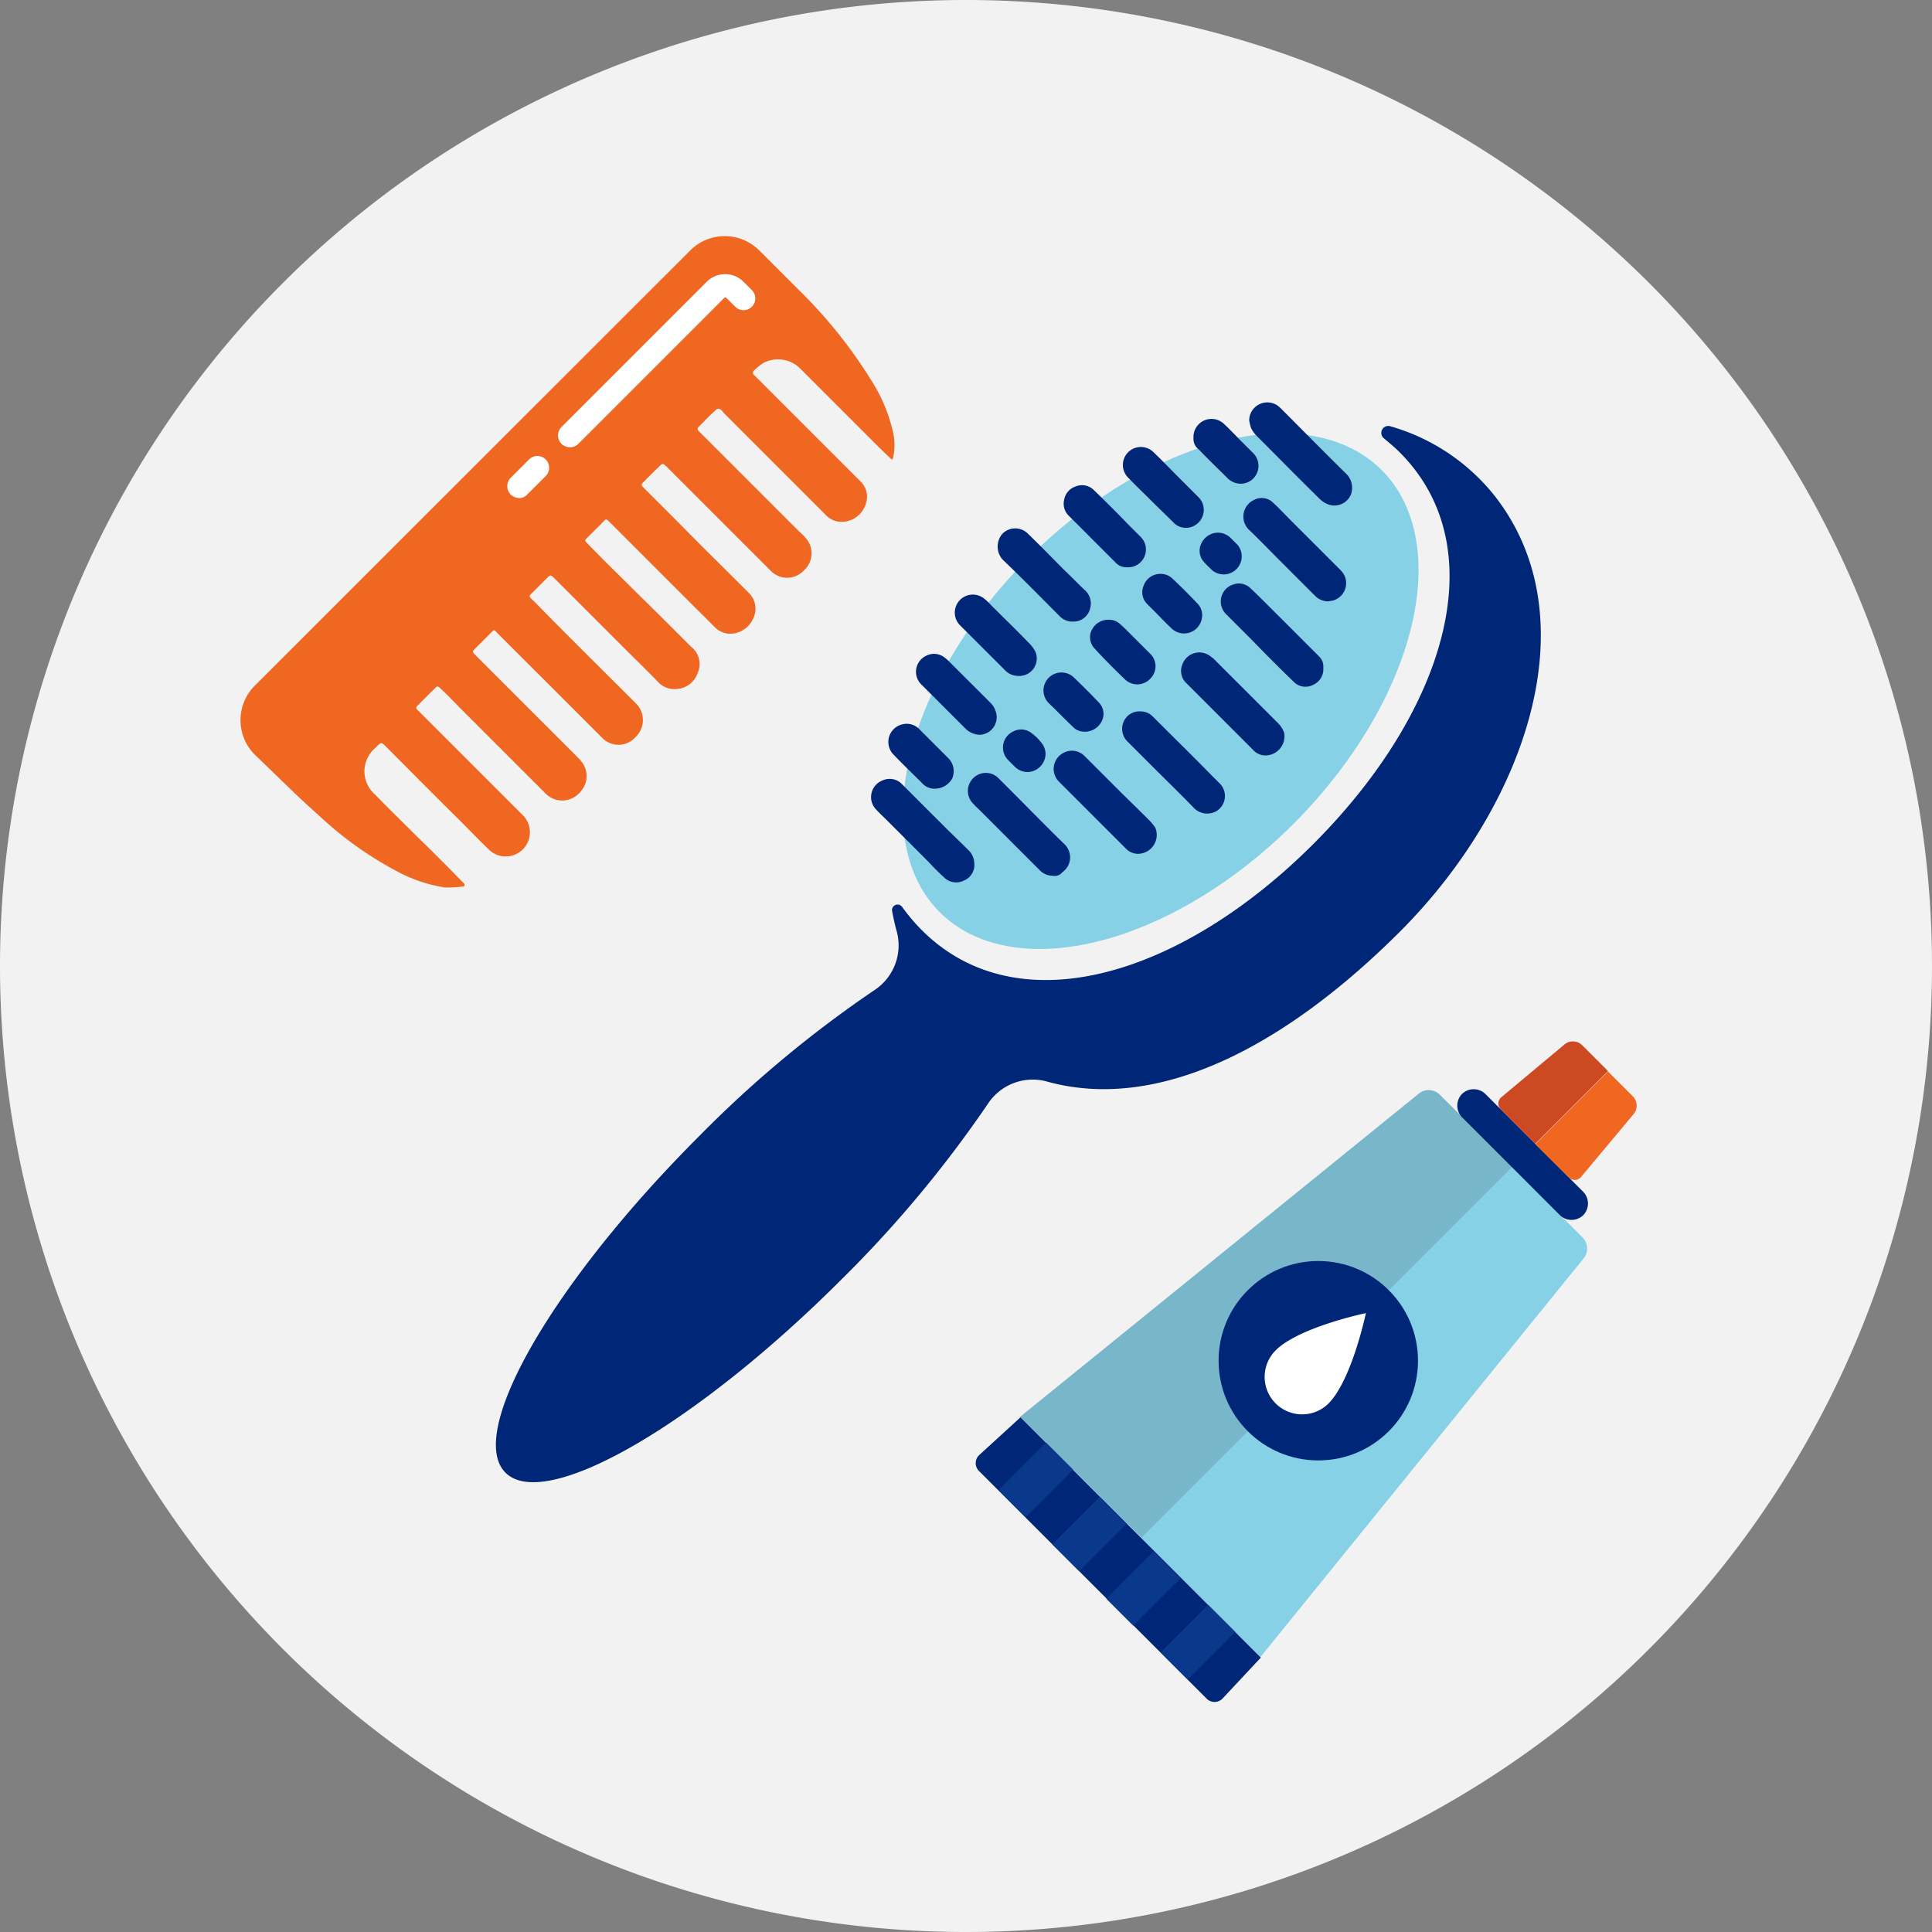 <svg id="pet-grooming-supplies-icon" xmlns="http://www.w3.org/2000/svg" width="150" height="150" viewBox="0 0 150 150">
  <rect x="0" y="0" width="150" height="150" fill="#808080" stroke="none"/>
  <g id="Group_3261" data-name="Group 3261" transform="translate(0 0)">
    <g id="Group_3260" data-name="Group 3260" transform="translate(0 0)">
      <path id="Path_382" data-name="Path 382" d="M75,150A75,75,0,1,0,0,75a75,75,0,0,0,75,75" transform="translate(0 0)" fill="#f2f2f2"/>
    </g>
  </g>
  <g id="Group_3269" data-name="Group 3269" transform="translate(18.673 18.324)">
    <g id="AdJLtU.tif_5_">
      <g id="Group_3264" data-name="Group 3264">
        <g id="Group_3263" data-name="Group 3263">
          <g id="Group_3262" data-name="Group 3262">
            <path id="Path_383" data-name="Path 383" d="M57.752,95.806c.732.7,1.465,1.36,2.2,2.022a27.708,27.708,0,0,0,5.614,3.975,11.67,11.67,0,0,0,3.836,1.325,9.584,9.584,0,0,0,1.395-.07c.139,0,.209-.1.1-.244l-.139-.139c-1.151-1.186-2.3-2.336-3.487-3.487-1.081-1.081-2.2-2.162-3.278-3.278a2.38,2.38,0,0,1,.035-3.626l.209-.209c.244-.209.244-.209.488,0l.07.07c1.883,1.883,3.766,3.8,5.684,5.684.8.8,1.6,1.639,2.441,2.441a1.878,1.878,0,0,0,2.615-2.685l-.314-.314-5.649-5.649-2.2-2.2c-.244-.244-.244-.244,0-.488l1.22-1.22c.244-.244.244-.244.488-.035.593.558,1.151,1.151,1.743,1.743l6.311,6.311a2.172,2.172,0,0,0,.732.523,1.849,1.849,0,0,0,2.162-.663,1.783,1.783,0,0,0,0-2.232,3.471,3.471,0,0,0-.349-.384L75.5,88.8l-3.661-3.661c-.314-.314-.314-.314,0-.628L72.85,83.5c.453-.453.349-.418.663-.1L78.22,88.1l3.452,3.452a1.753,1.753,0,0,0,2.546-.1,1.813,1.813,0,0,0,.1-2.546l-.418-.418c-2.232-2.232-4.463-4.428-6.66-6.66-.384-.384-.732-.767-1.116-1.116-.139-.139-.174-.244,0-.384l1.116-1.116c.384-.384.349-.418.767,0l5.614,5.614c.767.767,1.569,1.534,2.336,2.336a1.708,1.708,0,0,0,1.43.558,1.835,1.835,0,0,0,1.674-1.29,1.688,1.688,0,0,0-.523-1.988c-1.43-1.43-2.859-2.859-4.324-4.289-1.22-1.22-2.441-2.406-3.626-3.626-.384-.384-.349-.314.035-.7l.941-.941c.418-.418.314-.453.767,0L87.949,80.5,90.355,82.9a1.689,1.689,0,0,0,1.36.523,1.984,1.984,0,0,0,1.674-1.255,1.715,1.715,0,0,0-.418-1.953l-.174-.174c-1.743-1.743-3.522-3.487-5.265-5.265l-2.65-2.65c-.314-.314-.244-.244.244-.767l.628-.628c.593-.523.488-.628.872-.279l2.685,2.685,5.44,5.44a1.768,1.768,0,0,0,2.511-.035A1.786,1.786,0,0,0,97.434,76a3.231,3.231,0,0,0-.488-.488l-7.636-7.636-.244-.244a.222.222,0,0,1,0-.209c.488-.488.941-.976,1.465-1.43a.3.3,0,0,1,.244,0,.549.549,0,0,1,.244.244l3.592,3.592,4.324,4.324a1.71,1.71,0,0,0,1.778.523,1.962,1.962,0,0,0,1.395-1.36,1.64,1.64,0,0,0-.453-1.743l-.384-.384-7.636-7.636-.209-.209a.211.211,0,0,1,0-.349,3.9,3.9,0,0,1,.732-.593,2.434,2.434,0,0,1,2.929.523l5.2,5.2c.558.558,1.116,1.116,1.674,1.639.209.209.209.174.279-.1a4.545,4.545,0,0,0-.07-2.057,12.507,12.507,0,0,0-1.639-3.836,36.962,36.962,0,0,0-5.684-7.079l-3.034-3.034a3.788,3.788,0,0,0-5.335,0L54.648,87.472a3.788,3.788,0,0,0,0,5.335Z" transform="translate(-53.55 -52.55)" fill="#f06722"/>
          </g>
        </g>
      </g>
    </g>
    <g id="Group_3266" data-name="Group 3266" transform="translate(24.653 2.964)">
      <g id="Group_3265" data-name="Group 3265">
        <path id="Path_384" data-name="Path 384" d="M125.174,74.492a1.02,1.02,0,0,1-.663-.279.926.926,0,0,1,0-1.29l11.3-11.3a2.021,2.021,0,0,1,2.824,0l.662.663a.912.912,0,1,1-1.29,1.29l-.663-.663c-.07-.07-.174-.07-.209,0l-11.3,11.3A.924.924,0,0,1,125.174,74.492Z" transform="translate(-124.25 -61.05)" fill="#fff"/>
      </g>
    </g>
    <g id="Group_3268" data-name="Group 3268" transform="translate(20.713 17.086)">
      <g id="Group_3267" data-name="Group 3267">
        <path id="Path_385" data-name="Path 385" d="M113.874,104.81a1.02,1.02,0,0,1-.663-.279.926.926,0,0,1,0-1.29l1.43-1.43a.912.912,0,1,1,1.29,1.29l-1.43,1.43A.817.817,0,0,1,113.874,104.81Z" transform="translate(-112.95 -101.55)" fill="#fff"/>
      </g>
    </g>
  </g>
  <g id="Group_3315" data-name="Group 3315" transform="translate(38.501 26.193)">
    <g id="Group_3271" data-name="Group 3271" transform="translate(0 6.874)">
      <g id="Group_3270" data-name="Group 3270">
        <path id="Path_386" data-name="Path 386" d="M183.108,97.353a.54.54,0,0,0-.488.941c.418.349.837.7,1.22,1.081,7.462,7.462,3.557,20.155-6.695,30.406s-22.944,14.157-30.406,6.695a15.076,15.076,0,0,1-1.534-1.813.431.431,0,0,0-.767.349c.1.523.209,1.046.349,1.534a4.158,4.158,0,0,1-1.743,4.6,89.79,89.79,0,0,0-13.6,11.333c-11.368,11.368-18.1,23.049-15.029,26.117s14.75-3.661,26.117-15.029a91.526,91.526,0,0,0,11.333-13.6,4.159,4.159,0,0,1,4.568-1.743c8.752,2.441,18.62-2.824,27.443-11.646,9.659-9.659,14.82-24.165,7.392-33.754A15.93,15.93,0,0,0,183.108,97.353Z" transform="translate(-113.672 -97.327)" fill="#002677"/>
      </g>
    </g>
    <g id="Group_3273" data-name="Group 3273" transform="translate(24.149 0)">
      <g id="Group_3272" data-name="Group 3272">
        <ellipse id="Ellipse_357" data-name="Ellipse 357" cx="24.269" cy="14.576" rx="24.269" ry="14.576" transform="translate(0 34.322) rotate(-45)" fill="#87d1e6"/>
      </g>
    </g>
    <g id="Group_3314" data-name="Group 3314" transform="translate(29.133 5.036)">
      <g id="Group_3275" data-name="Group 3275" transform="translate(24.068 19.427)">
        <g id="Group_3274" data-name="Group 3274">
          <path id="Path_387" data-name="Path 387" d="M272.819,155.767a1.3,1.3,0,0,1-1.011-.453l-3.522-3.522-1.639-1.639a1.3,1.3,0,0,1-.314-1.43,1.4,1.4,0,0,1,2.127-.7c.1.07.174.139.279.209l5.056,5.056a1.991,1.991,0,0,1,.453.732A1.492,1.492,0,0,1,272.819,155.767Z" transform="translate(-266.244 -147.771)" fill="#002677"/>
        </g>
      </g>
      <g id="Group_3277" data-name="Group 3277" transform="translate(28.895 7.441)">
        <g id="Group_3276" data-name="Group 3276">
          <path id="Path_388" data-name="Path 388" d="M286.682,121.418a1.449,1.449,0,0,1-1.046-.453l-2.755-2.755c-.767-.767-1.534-1.569-2.336-2.336a1.421,1.421,0,0,1,.384-2.336,1.264,1.264,0,0,1,1.5.244c.453.418.872.872,1.29,1.29l3.94,3.94a1.4,1.4,0,0,1-.593,2.336C286.961,121.383,286.822,121.383,286.682,121.418Z" transform="translate(-280.087 -113.397)" fill="#002677"/>
        </g>
      </g>
      <g id="Group_3279" data-name="Group 3279" transform="translate(0 29.245)">
        <g id="Group_3278" data-name="Group 3278">
          <path id="Path_389" data-name="Path 389" d="M205.234,182.509a1.307,1.307,0,0,1-.837,1.325,1.335,1.335,0,0,1-1.534-.279c-.418-.384-.8-.767-1.186-1.186l-3.313-3.313c-.244-.244-.523-.488-.767-.767a1.38,1.38,0,0,1,.488-2.232,1.324,1.324,0,0,1,1.534.279l3.243,3.243c.628.628,1.255,1.22,1.883,1.848A1.467,1.467,0,0,1,205.234,182.509Z" transform="translate(-197.222 -175.928)" fill="#002677"/>
        </g>
      </g>
      <g id="Group_3281" data-name="Group 3281" transform="translate(29.353)">
        <g id="Group_3280" data-name="Group 3280">
          <path id="Path_390" data-name="Path 390" d="M281.4,93.467a1.407,1.407,0,0,1,2.2-1.151,3.138,3.138,0,0,1,.349.314c1.639,1.639,3.278,3.313,4.952,4.951a1.529,1.529,0,0,1,.384,1.674,1.393,1.393,0,0,1-1.918.663,2.1,2.1,0,0,1-.453-.314c-1.674-1.639-3.313-3.313-4.952-4.952a2.292,2.292,0,0,1-.418-.593A4.747,4.747,0,0,1,281.4,93.467Z" transform="translate(-281.4 -92.058)" fill="#002677"/>
        </g>
      </g>
      <g id="Group_3283" data-name="Group 3283" transform="translate(7.498 28.778)">
        <g id="Group_3282" data-name="Group 3282">
          <path id="Path_391" data-name="Path 391" d="M225.341,182.577a1.432,1.432,0,0,1-.976-.384l-4.847-4.847a3.291,3.291,0,0,1-.349-.349,1.4,1.4,0,0,1,.872-2.406,1.37,1.37,0,0,1,1.081.418l.976.976c1.395,1.395,2.755,2.79,4.15,4.15a1.405,1.405,0,0,1-.174,2.162A.743.743,0,0,1,225.341,182.577Z" transform="translate(-218.724 -174.587)" fill="#002677"/>
        </g>
      </g>
      <g id="Group_3285" data-name="Group 3285" transform="translate(27.139 14.07)">
        <g id="Group_3284" data-name="Group 3284">
          <path id="Path_392" data-name="Path 392" d="M283.018,138.96a1.327,1.327,0,0,1-.8,1.325,1.282,1.282,0,0,1-1.534-.279c-1.046-1.011-2.092-2.057-3.1-3.1l-2.127-2.127a1.383,1.383,0,0,1,.593-2.3,1.273,1.273,0,0,1,1.29.279c.523.488,1.011.976,1.5,1.465l3.626,3.626.209.209A1.084,1.084,0,0,1,283.018,138.96Z" transform="translate(-275.05 -132.407)" fill="#002677"/>
        </g>
      </g>
      <g id="Group_3287" data-name="Group 3287" transform="translate(14.179 27.065)">
        <g id="Group_3286" data-name="Group 3286">
          <path id="Path_393" data-name="Path 393" d="M244.481,177.669a1.312,1.312,0,0,1-.976-.384l-5.2-5.2a1.4,1.4,0,0,1,.244-2.2,1.382,1.382,0,0,1,1.743.209l2.441,2.441c.837.837,1.674,1.639,2.511,2.476a4.155,4.155,0,0,1,.523.628A1.465,1.465,0,0,1,244.481,177.669Z" transform="translate(-237.885 -169.675)" fill="#002677"/>
        </g>
      </g>
      <g id="Group_3289" data-name="Group 3289" transform="translate(19.489 24.001)">
        <g id="Group_3288" data-name="Group 3288">
          <path id="Path_394" data-name="Path 394" d="M254.572,160.892a1.3,1.3,0,0,1,.941.418c1.534,1.534,3.068,3.034,4.568,4.568l.663.663a1.375,1.375,0,0,1-.314,2.092,1.443,1.443,0,0,1-1.709-.209c-1.116-1.151-2.267-2.267-3.417-3.417l-1.778-1.778a1.38,1.38,0,0,1-.139-1.813A1.32,1.32,0,0,1,254.572,160.892Z" transform="translate(-253.112 -160.887)" fill="#002677"/>
        </g>
      </g>
      <g id="Group_3291" data-name="Group 3291" transform="translate(9.824 9.795)">
        <g id="Group_3290" data-name="Group 3290">
          <path id="Path_395" data-name="Path 395" d="M231.255,127.385a1.365,1.365,0,0,1-1.011-.384c-1.5-1.5-2.964-3-4.463-4.428a1.527,1.527,0,0,1-.035-1.988,1.389,1.389,0,0,1,1.988-.035c.976.941,1.918,1.918,2.859,2.859.523.488,1.011,1.011,1.534,1.5a1.392,1.392,0,0,1,.453,1.43A1.323,1.323,0,0,1,231.255,127.385Z" transform="translate(-225.395 -120.149)" fill="#002677"/>
        </g>
      </g>
      <g id="Group_3293" data-name="Group 3293" transform="translate(6.482 14.917)">
        <g id="Group_3292" data-name="Group 3292">
          <path id="Path_396" data-name="Path 396" d="M220.758,141.171a1.431,1.431,0,0,1-.976-.384L216.19,137.2a1.4,1.4,0,0,1,1.883-2.057,3.962,3.962,0,0,1,.558.523c1.011,1.011,2.022,1.988,3,3a2.611,2.611,0,0,1,.453.628A1.358,1.358,0,0,1,220.758,141.171Z" transform="translate(-215.81 -134.838)" fill="#002677"/>
        </g>
      </g>
      <g id="Group_3295" data-name="Group 3295" transform="translate(14.952 6.445)">
        <g id="Group_3294" data-name="Group 3294">
          <path id="Path_397" data-name="Path 397" d="M244.983,116.908a1.119,1.119,0,0,1-.872-.384l-3.592-3.592a1.3,1.3,0,0,1-.384-1.255,1.33,1.33,0,0,1,.907-1.046,1.3,1.3,0,0,1,1.395.279c.907.872,1.813,1.778,2.685,2.685l.941.941a1.381,1.381,0,0,1-1.081,2.371Z" transform="translate(-240.103 -110.541)" fill="#002677"/>
        </g>
      </g>
      <g id="Group_3297" data-name="Group 3297" transform="translate(3.483 19.537)">
        <g id="Group_3296" data-name="Group 3296">
          <path id="Path_398" data-name="Path 398" d="M212.124,154.368a1.633,1.633,0,0,1-1.081-.488l-2.929-2.929-.523-.523a1.374,1.374,0,0,1,.349-2.162,1.339,1.339,0,0,1,1.395.035,3.705,3.705,0,0,1,.384.314L213,151.892a1.623,1.623,0,0,1,.453.872A1.356,1.356,0,0,1,212.124,154.368Z" transform="translate(-207.211 -148.087)" fill="#002677"/>
        </g>
      </g>
      <g id="Group_3299" data-name="Group 3299" transform="translate(19.54 3.473)">
        <g id="Group_3298" data-name="Group 3298">
          <path id="Path_399" data-name="Path 399" d="M258.051,108.288a1.239,1.239,0,0,1-.8-.349c-.663-.663-1.36-1.325-2.022-1.988-.488-.488-1.011-.976-1.5-1.5a1.394,1.394,0,1,1,1.918-2.022c.7.663,1.36,1.36,2.022,2.022l1.43,1.43a1.391,1.391,0,0,1-.1,2.127A1.317,1.317,0,0,1,258.051,108.288Z" transform="translate(-253.26 -102.018)" fill="#002677"/>
        </g>
      </g>
      <g id="Group_3301" data-name="Group 3301" transform="translate(1.332 24.963)">
        <g id="Group_3300" data-name="Group 3300">
          <path id="Path_400" data-name="Path 400" d="M204.584,168.687a1.248,1.248,0,0,1-.872-.384c-.767-.767-1.534-1.5-2.267-2.267a1.4,1.4,0,0,1,.663-2.336,1.348,1.348,0,0,1,1.325.349l2.3,2.3a1.435,1.435,0,0,1,.279,1.534A1.546,1.546,0,0,1,204.584,168.687Z" transform="translate(-201.042 -163.647)" fill="#002677"/>
        </g>
      </g>
      <g id="Group_3303" data-name="Group 3303" transform="translate(17.006 16.892)">
        <g id="Group_3302" data-name="Group 3302">
          <path id="Path_401" data-name="Path 401" d="M247.494,140.5a1.18,1.18,0,0,1,.8.314c.209.174.418.384.593.558l1.709,1.709a1.352,1.352,0,0,1,.1,1.953,1.382,1.382,0,0,1-1.953.139c-.837-.8-1.639-1.6-2.406-2.441a1.266,1.266,0,0,1-.209-1.465A1.424,1.424,0,0,1,247.494,140.5Z" transform="translate(-245.992 -140.5)" fill="#002677"/>
        </g>
      </g>
      <g id="Group_3305" data-name="Group 3305" transform="translate(25.024 1.28)">
        <g id="Group_3304" data-name="Group 3304">
          <path id="Path_402" data-name="Path 402" d="M268.99,97.218a1.4,1.4,0,0,1,2.371-1.081c.453.418.872.872,1.29,1.29l1.011,1.011a1.393,1.393,0,0,1,.244,1.534,1.37,1.37,0,0,1-1.325.8,1.473,1.473,0,0,1-.942-.418c-.732-.732-1.5-1.465-2.232-2.232A1.023,1.023,0,0,1,268.99,97.218Z" transform="translate(-268.985 -95.728)" fill="#002677"/>
        </g>
      </g>
      <g id="Group_3307" data-name="Group 3307" transform="translate(21.052 13.32)">
        <g id="Group_3306" data-name="Group 3306">
          <path id="Path_403" data-name="Path 403" d="M262.235,133.619a1.4,1.4,0,0,1-2.406.837c-.418-.384-.8-.8-1.22-1.22l-.628-.628a1.288,1.288,0,0,1-.279-1.43,1.358,1.358,0,0,1,1.151-.907,1.344,1.344,0,0,1,1.116.384c.663.628,1.29,1.255,1.918,1.918A1.262,1.262,0,0,1,262.235,133.619Z" transform="translate(-257.596 -130.256)" fill="#002677"/>
        </g>
      </g>
      <g id="Group_3309" data-name="Group 3309" transform="translate(13.361 20.967)">
        <g id="Group_3308" data-name="Group 3308">
          <path id="Path_404" data-name="Path 404" d="M238.628,156.794a1.2,1.2,0,0,1-.8-.384c-.628-.593-1.22-1.22-1.848-1.813a1.395,1.395,0,0,1,1.883-2.057q.994.942,1.988,1.988a1.265,1.265,0,0,1,.209,1.5A1.463,1.463,0,0,1,238.628,156.794Z" transform="translate(-235.537 -152.187)" fill="#002677"/>
        </g>
      </g>
      <g id="Group_3311" data-name="Group 3311" transform="translate(10.24 25.408)">
        <g id="Group_3310" data-name="Group 3310">
          <path id="Path_405" data-name="Path 405" d="M228.475,168.227a1.412,1.412,0,0,1-.941-.384l-.558-.558a1.377,1.377,0,0,1,.453-2.232,1.287,1.287,0,0,1,1.36.139,3.81,3.81,0,0,1,.837.837,1.33,1.33,0,0,1,.1,1.43A1.428,1.428,0,0,1,228.475,168.227Z" transform="translate(-226.588 -164.922)" fill="#002677"/>
        </g>
      </g>
      <g id="Group_3313" data-name="Group 3313" transform="translate(25.506 10.127)">
        <g id="Group_3312" data-name="Group 3312">
          <path id="Path_406" data-name="Path 406" d="M271.774,121.1a1.432,1.432,0,0,1,.976.384l.558.558a1.4,1.4,0,0,1-1.953,1.988c-.209-.209-.453-.418-.628-.628a1.278,1.278,0,0,1-.244-1.43A1.441,1.441,0,0,1,271.774,121.1Z" transform="translate(-270.368 -121.1)" fill="#002677"/>
        </g>
      </g>
    </g>
  </g>
  <g id="Group_3335" data-name="Group 3335" transform="translate(75.755 80.856)">
    <g id="Group_3318" data-name="Group 3318" transform="translate(3.443 3.775)">
      <g id="Group_3316" data-name="Group 3316" transform="translate(9.38 5.951)">
        <path id="Path_407" data-name="Path 407" d="M267.775,303.678l25.106-30.964a1.221,1.221,0,0,0-.07-1.6L287.3,265.6l-28.8,28.8Z" transform="translate(-258.5 -265.6)" fill="#87d1e6"/>
      </g>
      <g id="Group_3317" data-name="Group 3317">
        <path id="Path_408" data-name="Path 408" d="M241.015,283.287l28.8-28.8-5.649-5.614a1.219,1.219,0,0,0-1.6-.07L231.6,273.907Z" transform="translate(-231.6 -248.534)" fill="#78b6c9"/>
      </g>
    </g>
    <g id="Group_3331" data-name="Group 3331" transform="translate(0 3.711)">
      <g id="Group_3329" data-name="Group 3329" transform="translate(0 13.338)">
        <g id="Group_3319" data-name="Group 3319" transform="translate(0 12.135)">
          <path id="Path_409" data-name="Path 409" d="M221.96,324.364a.864.864,0,0,0,0,1.186l17.714,17.714a.864.864,0,0,0,1.186,0l3-3.208L225.2,321.4Z" transform="translate(-221.725 -321.4)" fill="#002677"/>
        </g>
        <g id="Group_3323" data-name="Group 3323" transform="translate(18.856)">
          <g id="Group_3320" data-name="Group 3320">
            <circle id="Ellipse_358" data-name="Ellipse 358" cx="7.741" cy="7.741" r="7.741" fill="#002677"/>
          </g>
          <g id="Group_3322" data-name="Group 3322" transform="translate(3.592 4.045)">
            <g id="Group_3321" data-name="Group 3321">
              <path id="Path_410" data-name="Path 410" d="M291.051,305.209a2.909,2.909,0,0,1-4.115-4.115c1.813-1.813,7.009-2.894,7.009-2.894S292.865,303.361,291.051,305.209Z" transform="translate(-286.1 -298.2)" fill="#fff"/>
            </g>
          </g>
        </g>
        <g id="Group_3328" data-name="Group 3328" transform="translate(1.769 14.099)">
          <g id="Group_3324" data-name="Group 3324" transform="translate(12.589 12.602)">
            <rect id="Rectangle_941" data-name="Rectangle 941" width="5.23" height="2.964" transform="translate(0 3.698) rotate(-45)" fill="#0a398b"/>
          </g>
          <g id="Group_3325" data-name="Group 3325" transform="translate(8.368 8.419)">
            <rect id="Rectangle_942" data-name="Rectangle 942" width="5.23" height="2.964" transform="translate(0 3.698) rotate(-45)" fill="#0a398b"/>
          </g>
          <g id="Group_3326" data-name="Group 3326" transform="translate(4.172 4.197)">
            <rect id="Rectangle_943" data-name="Rectangle 943" width="5.23" height="2.964" transform="translate(0 3.698) rotate(-45)" fill="#0a398b"/>
          </g>
          <g id="Group_3327" data-name="Group 3327" transform="translate(0 0)">
            <rect id="Rectangle_944" data-name="Rectangle 944" width="5.23" height="2.964" transform="translate(0 3.698) rotate(-45)" fill="#0a398b"/>
          </g>
        </g>
      </g>
      <g id="Group_3330" data-name="Group 3330" transform="translate(37.389)">
        <path id="Path_411" data-name="Path 411" d="M331.129,248.716l7.6,7.6a1.305,1.305,0,0,1,0,1.813h0a1.305,1.305,0,0,1-1.813,0l-7.6-7.6a1.305,1.305,0,0,1,0-1.813h0A1.305,1.305,0,0,1,331.129,248.716Z" transform="translate(-328.95 -248.35)" fill="#002677"/>
      </g>
    </g>
    <g id="Group_3334" data-name="Group 3334" transform="translate(40.579)">
      <g id="Group_3332" data-name="Group 3332" transform="translate(2.86 2.333)">
        <path id="Path_412" data-name="Path 412" d="M348.915,252.629a.634.634,0,0,0,.941-.035l4.08-4.882a1.024,1.024,0,0,0-.07-1.395l-1.918-1.918-5.649,5.649Z" transform="translate(-346.3 -244.4)" fill="#f06722"/>
      </g>
      <g id="Group_3333" data-name="Group 3333">
        <path id="Path_413" data-name="Path 413" d="M338.273,242.971l2.685,2.685,5.649-5.649-1.988-1.988a1.024,1.024,0,0,0-1.395-.07l-4.882,4.08A.638.638,0,0,0,338.273,242.971Z" transform="translate(-338.098 -237.709)" fill="#cc4922"/>
      </g>
    </g>
  </g>
</svg>
